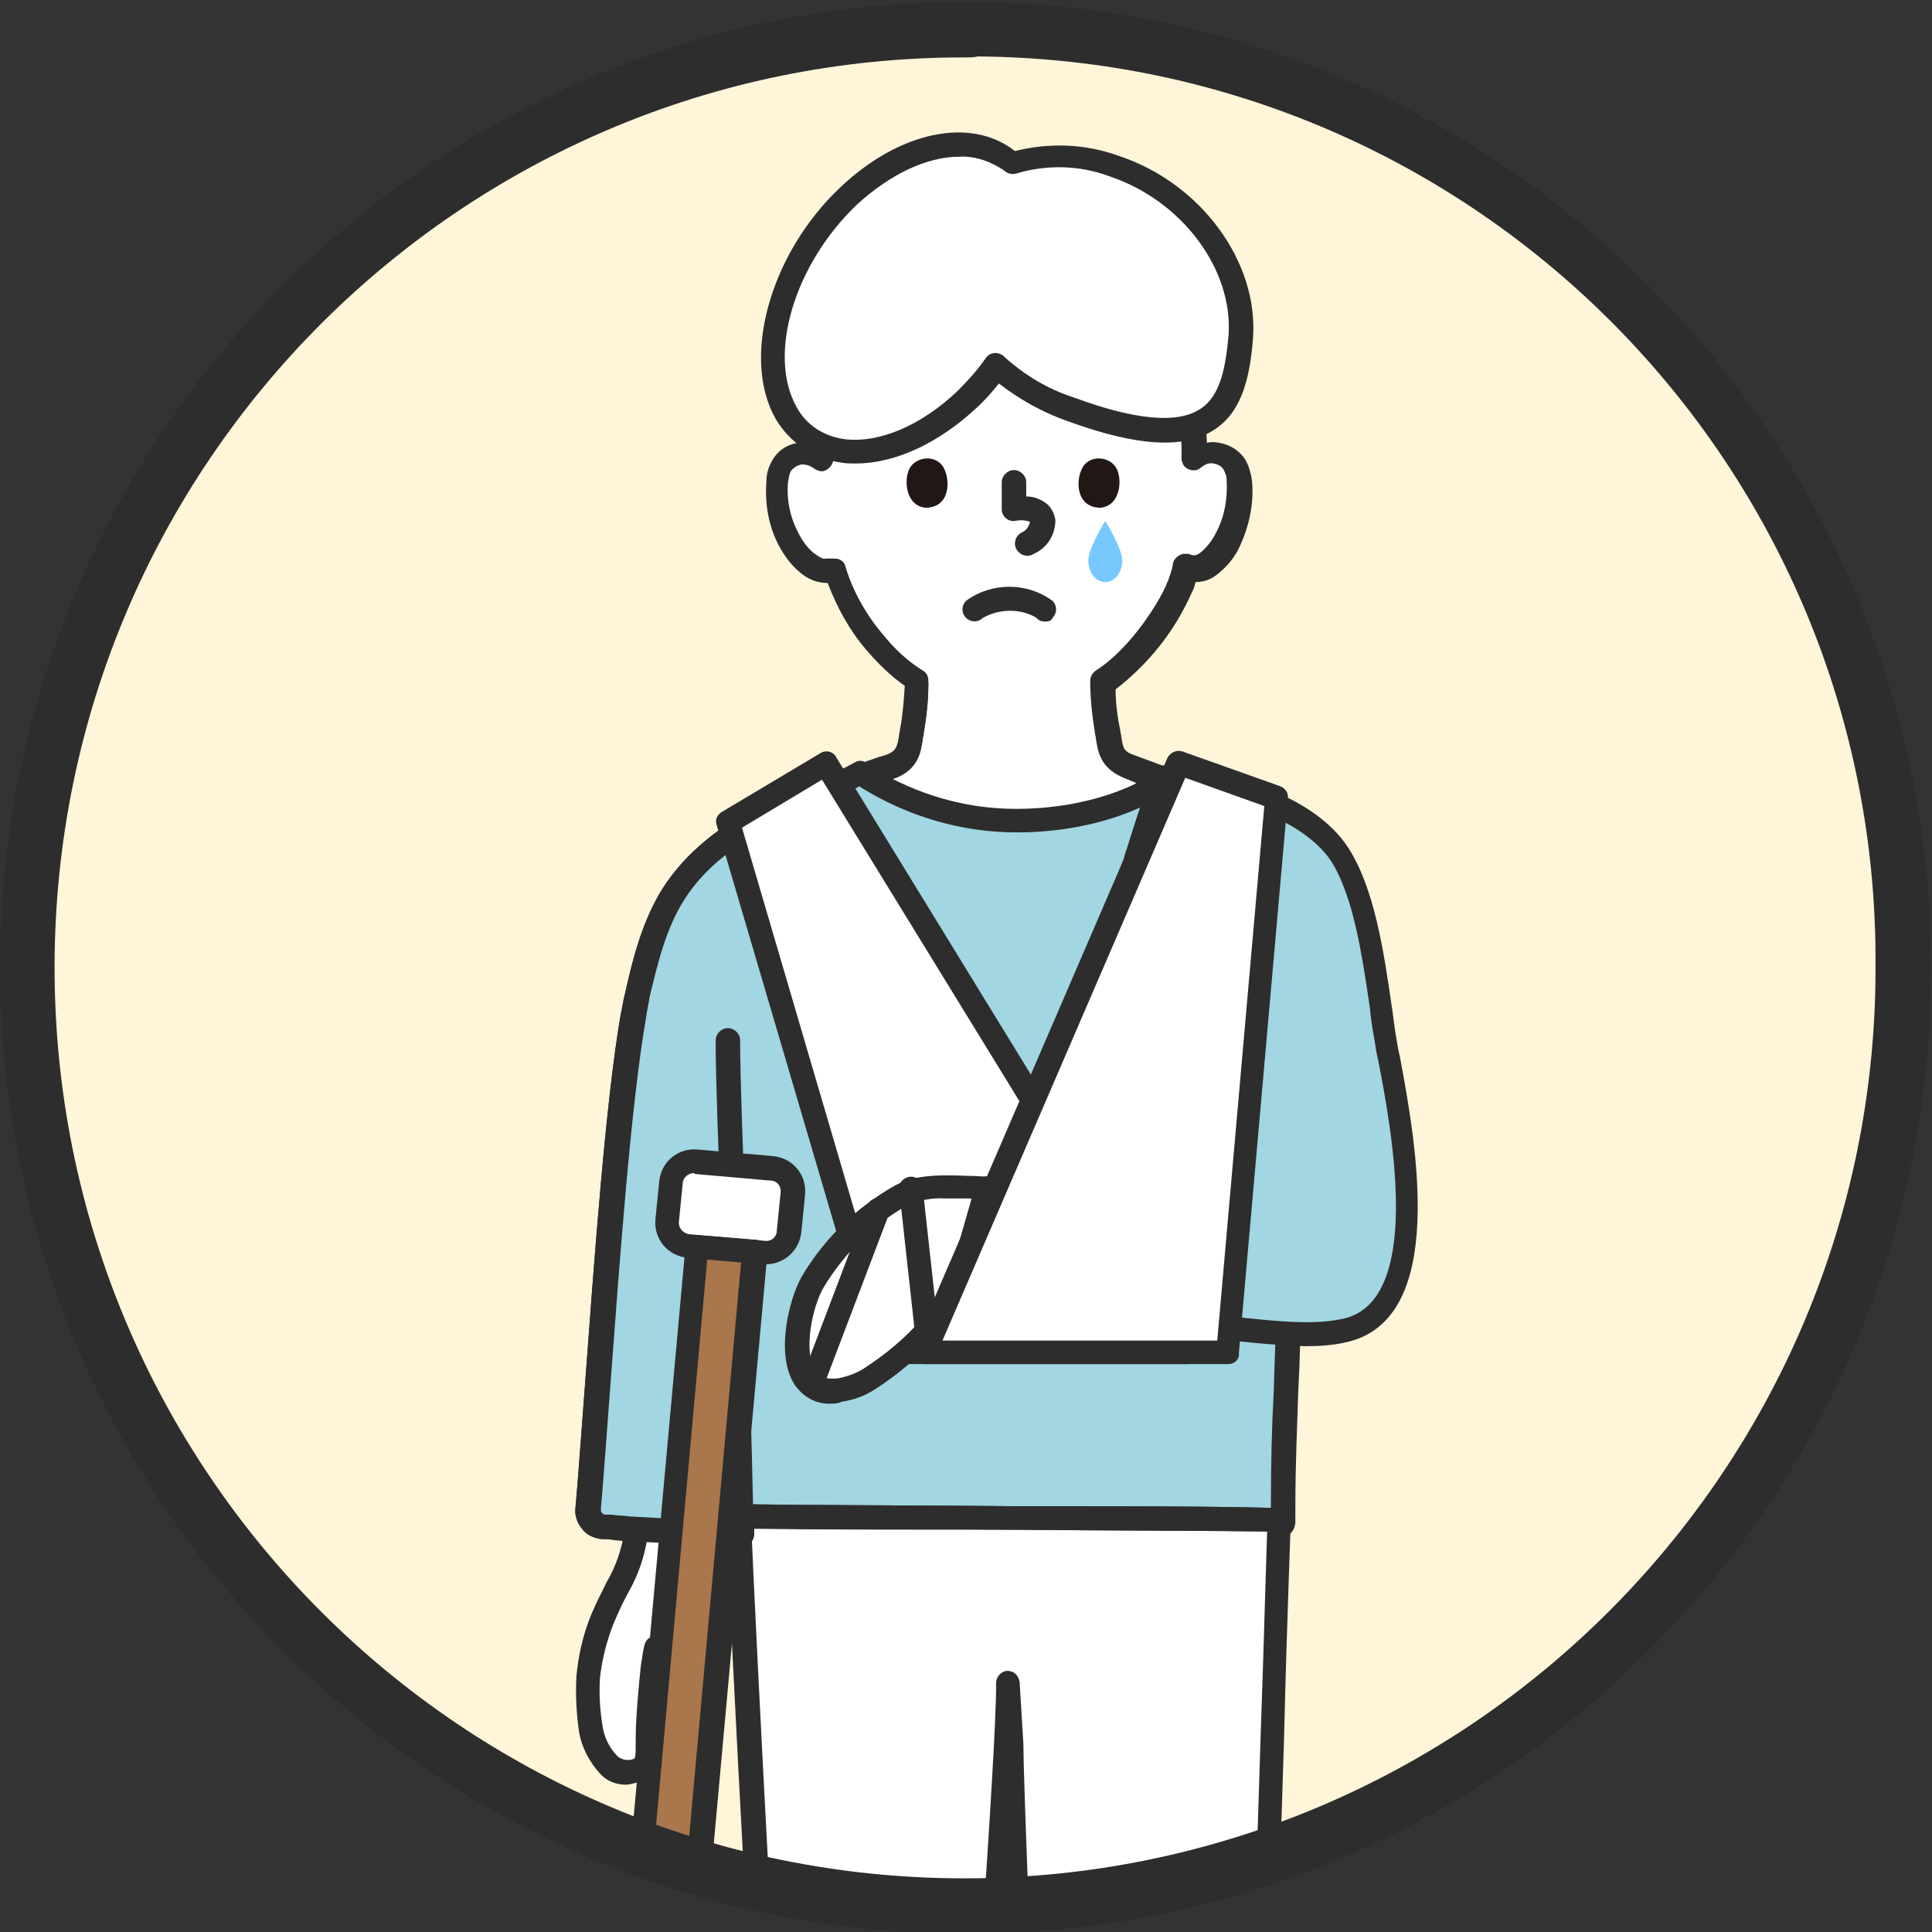 <?xml version="1.0" encoding="utf-8"?>
<!-- Generator: Adobe Illustrator 26.3.1, SVG Export Plug-In . SVG Version: 6.00 Build 0)  -->
<svg version="1.1" id="what-boy" xmlns="http://www.w3.org/2000/svg" xmlns:xlink="http://www.w3.org/1999/xlink" x="0px" y="0px"
	 viewBox="0 0 205.3 205.3" style="enable-background:new 0 0 205.3 205.3;" xml:space="preserve">
<rect x="0" y="0" width="205.3" height="205.3" fill="#333333" stroke="none"/>
<style type="text/css">
	.st0{clip-path:url(#SVGID_00000097501908574034222260000007160933834835308936_);}
	.st1{fill:#FFF5D9;}
	.st2{clip-path:url(#SVGID_00000093177468662275935040000013927212241357583748_);}
	.st3{fill:#FFFFFF;}
	.st4{fill:#2D2D2D;}
	.st5{fill:#76C8FF;}
	.st6{fill:#211715;}
	.st7{fill:#A1D6E2;}
	.st8{fill:#AA764B;}
	.st9{fill:none;}

	.slide-top {
		-webkit-animation: slide-top 0.7s cubic-bezier(0.470, 0.000, 0.745, 0.715) infinite alternate both;
				animation: slide-top 0.7s cubic-bezier(0.470, 0.000, 0.745, 0.715) infinite alternate both;
	}
	@keyframes slide-top {
		0% {
			-webkit-transform: translateY(0);
					transform: translateY(0);
		}
		100% {
			-webkit-transform: translateY(-5px);
					transform: translateY(-5px);
		}
	}

	.slide-top2 {
		-webkit-animation: slide-top2 0.7s cubic-bezier(0.470, 0.000, 0.745, 0.715) infinite alternate both;
				animation: slide-top2 0.7s cubic-bezier(0.470, 0.000, 0.745, 0.715) infinite alternate both;
	}
	@keyframes slide-top2 {
		0% {
			-webkit-transform: translateY(0);
					transform: translateY(0);
		}
		100% {
			-webkit-transform: translateY(-1px);
					transform: translateY(-1px);
		}
	}
</style>
<g id="bg">
	<defs>
		<rect id="SVGID_1_" y="0.2" width="205.3" height="307.9"/>
	</defs>
	<clipPath id="SVGID_00000139268832645233566660000000366102596925392309_">
		<use xlink:href="#SVGID_1_"  style="overflow:visible;"/>
	</clipPath>
	<g id="Group_734" style="clip-path:url(#SVGID_00000139268832645233566660000000366102596925392309_);">
		<path id="Path_7855" class="st1" d="M202.3,102.8c0,55.1-44.7,99.7-99.7,99.6S2.9,157.8,2.9,102.7c0-55,44.7-99.6,99.7-99.6l0,0
			C157.7,3.1,202.3,47.8,202.3,102.8L202.3,102.8"/>
	</g>
</g>
<g id="boy" transform="translate(2.949 2.952)">
	<g>
		<g>
			<defs>
				<path id="SVGID_00000169525131772628975700000013816434272932796079_" d="M99.7,0.2C44.6,0.1-0.1,44.8-0.1,99.8
					s44.6,99.8,99.7,99.8c55.1,0,99.8-44.6,99.8-99.7c0,0,0,0,0-0.1C199.4,44.8,154.8,0.2,99.7,0.2L99.7,0.2z"/>
			</defs>
			<clipPath id="SVGID_00000157999691058190047150000002781826663439336591_">
				<use xlink:href="#SVGID_00000169525131772628975700000013816434272932796079_"  style="overflow:visible;"/>
			</clipPath>
			<g id="Group_736" style="clip-path:url(#SVGID_00000157999691058190047150000002781826663439336591_);">
				<path id="Path_7856" class="st3" d="M90.2,79.1c0.3-0.1,1.2-0.5,1.3-0.6c2.2-0.8,2.1-2.2,2.4-3.8c0.3-1.8,0.5-3.6,0.5-5.4
					c-1.7-1.1-3.2-2.5-4.5-4.1c-1.9-2.3-3.3-4.9-4.2-7.7c-0.3,0-0.5,0-0.5,0c-0.9,0.2-1.9-0.1-2.5-0.8c-0.8-0.7-1.5-1.5-1.9-2.5
					c-1-1.9-1.4-4.1-1.2-6.2c0-0.5,0.2-1.1,0.4-1.6c0.4-0.7,1.1-1.2,2-1.3c0.8-0.1,1.7,0.1,2.3,0.7c0,0-3.2-19.9,19.8-19.9
					c21.1,0,19.7,19.9,19.7,19.9c0.6-0.6,1.5-0.8,2.3-0.7c0.8,0.1,1.6,0.6,2,1.3c0.2,0.5,0.4,1,0.4,1.6c0.2,2.1-0.2,4.3-1.2,6.2
					c-0.5,1-1.1,1.8-1.9,2.5c-0.6,0.6-1.5,0.8-2.2,0.5l-0.3,0c-0.2,0.9-0.5,1.7-0.6,2.1c-0.6,1.7-3.9,7.4-8.2,10
					c0,1.8,0.2,3.6,0.5,5.3c0.3,1.6,0.2,3,2.4,3.8c0.1,0.1,2.1,1,2.4,1.2c0,0-3.2,8.8-16.2,8.8S90.2,79.1,90.2,79.1"/>
				<path id="Path_7857" class="st4" d="M103.3,89.7C89.2,89.7,89,79.2,89,79.1c0-0.5,0.3-1,0.8-1.2c0.3-0.1,1.2-0.5,1.4-0.6
					c1.2-0.4,1.3-0.9,1.5-2.2c0-0.2,0.1-0.4,0.1-0.6c0.3-1.5,0.4-3,0.5-4.5c-1.6-1.1-3-2.5-4.2-3.9c-1.8-2.1-3.1-4.5-4.1-7.1
					c-1.1,0-2.1-0.4-2.9-1.1c-1-0.8-1.7-1.8-2.3-2.9c-1.1-2.1-1.5-4.5-1.3-6.9c0-0.7,0.2-1.4,0.6-2.1c0.6-1.1,1.7-1.8,2.9-1.9
					c0.4-0.1,0.7-0.1,1.1,0c-0.1-3,0.4-8.4,4.1-12.8c3.6-4.3,9.4-6.4,17.1-6.4c6.8,0,12.1,2,15.8,5.9c4.2,4.5,5.1,10.3,5.2,13.3
					c0.4-0.1,0.8-0.1,1.3,0c1.2,0.2,2.3,0.9,2.9,2c0.3,0.6,0.5,1.3,0.6,2.1c0.2,2.4-0.3,4.7-1.3,6.9c-0.5,1.1-1.3,2.1-2.3,2.9
					c-0.7,0.6-1.5,0.9-2.4,0.9c-0.1,0.4-0.2,0.7-0.3,0.9l-0.1,0.2c-1.8,4.1-4.6,7.6-8.1,10.3c0,1.5,0.2,3,0.5,4.4
					c0,0.2,0.1,0.4,0.1,0.6c0.2,1.3,0.3,1.8,1.5,2.2c0.1,0,0.2,0.1,1.3,0.6c0.5,0.3,1,0.5,1.2,0.6c0.6,0.3,0.9,1,0.7,1.6
					C120.5,80.5,117,89.7,103.3,89.7 M91.6,79.9c0.4,2.1,2.3,7.3,11.7,7.3c9.4,0,13.2-4.8,14.5-6.9l-0.1-0.1c-0.5-0.2-1-0.5-1.1-0.5
					c-2.6-0.9-2.9-2.8-3.1-4.2c0-0.2-0.1-0.4-0.1-0.6c-0.3-1.8-0.5-3.7-0.5-5.5c0-0.4,0.2-0.8,0.6-1.1c3.8-2.4,7-7.7,7.6-9.4
					l0.1-0.2c0.1-0.4,0.4-1,0.5-1.8c0.1-0.5,0.6-0.9,1.1-1l0.3,0c0.2,0,0.3,0,0.5,0.1c0.4,0.1,0.6,0.1,1.1-0.3
					c0.7-0.6,1.2-1.3,1.6-2.1c0.9-1.7,1.2-3.6,1.1-5.5c0-0.4-0.1-0.7-0.3-1.1c-0.2-0.4-0.6-0.6-1.1-0.7c-0.5-0.1-0.9,0.1-1.3,0.4
					c-0.5,0.5-1.3,0.4-1.8-0.1c-0.2-0.3-0.3-0.6-0.3-0.9c0-0.1,0.5-8-4.6-13.4c-3.2-3.4-7.8-5.1-13.9-5.1c-6.9,0-12,1.9-15.1,5.5
					c-4.5,5.3-3.4,12.8-3.4,12.9c0.1,0.7-0.4,1.3-1,1.5c-0.4,0.1-0.8-0.1-1.1-0.3c-0.4-0.3-0.8-0.4-1.3-0.4
					c-0.4,0.1-0.8,0.3-1.1,0.7c-0.2,0.3-0.2,0.7-0.3,1.1c-0.2,1.9,0.2,3.8,1.1,5.5c0.4,0.8,0.9,1.5,1.6,2.1c0.7,0.5,1,0.7,1.4,0.6
					c0.1,0,0.2,0,0.3,0l0.5,0c0.6,0,1.1,0.3,1.2,0.9c0.8,2.6,2.2,5.1,4,7.2c1.2,1.5,2.6,2.8,4.2,3.8c0.4,0.2,0.6,0.6,0.6,1.1
					c0,1.9-0.2,3.8-0.5,5.6c0,0.2-0.1,0.4-0.1,0.6c-0.2,1.4-0.5,3.3-3.1,4.2C91.9,79.7,91.8,79.8,91.6,79.9 M90.2,79.1L90.2,79.1z"
					/>
				<path id="Path_7858" class="st4" d="M88.1,81c-0.7,0-1.3-0.6-1.3-1.3c0-0.5,0.3-1,0.8-1.2c0.2-0.1,0.8-0.3,2.8-1l0.7-0.2
					c1.2-0.4,1.3-0.9,1.5-2.2c0-0.2,0.1-0.4,0.1-0.6c0.3-1.6,0.4-3.1,0.5-4.7c0-0.7,0.6-1.2,1.3-1.2c0.7,0,1.3,0.6,1.2,1.3l0,0
					c0,1.7-0.2,3.4-0.5,5.1c0,0.2-0.1,0.4-0.1,0.6c-0.2,1.4-0.5,3.3-3.1,4.2L91.2,80c-0.7,0.2-2.4,0.8-2.7,0.9
					C88.4,80.9,88.3,81,88.1,81"/>
				<path id="Path_7859" class="st4" d="M120.7,81.2c-0.2,0-0.3,0-0.5-0.1c-0.3-0.1-3.3-1.2-3.5-1.3c-2.6-1-2.9-2.8-3.1-4.2
					c0-0.2-0.1-0.4-0.1-0.6c-0.3-1.7-0.5-3.4-0.5-5.1c0-0.7,0.5-1.3,1.2-1.3s1.3,0.5,1.3,1.2c0,1.6,0.2,3.2,0.5,4.7
					c0,0.2,0.1,0.4,0.1,0.6c0.2,1.3,0.3,1.8,1.5,2.2c0,0,3.3,1.2,3.7,1.4c0.6,0.3,0.9,1,0.6,1.7C121.6,80.9,121.2,81.1,120.7,81.2"
					/>
				<path id="Path_7860" class="st3" d="M104.2,175.9c0.1,7.1-3.7,58.7-3.9,58.8c-5.1,1.4-17.4,1.2-20.4-1c-0.9-7.2-3.8-64-4.4-77.8
					h57.7c-0.5,13.7-3.4,113-4.4,120.2c-3,2.2-15.2,2.4-20.4,1c-0.2-0.1-4-87.5-3.8-94.6L104.2,175.9z"/>
				<path id="Path_7861" class="st4" d="M117.4,279.3c-3.1,0.1-6.2-0.2-9.3-0.9c-0.9-0.2-0.9-0.2-1.2-4.9c-0.1-2.4-0.3-5.9-0.5-10
					c-0.4-8.5-0.9-19.7-1.3-30.9c-0.2-5.7-0.8-18.6-1.2-29.9c-0.1,2.1-0.3,3.9-0.4,5.4c-0.5,6.5-1,13.3-1.4,18.5
					c-0.7,9.1-0.7,9.1-1.6,9.3c-5.2,1.4-18,1.3-21.5-1.2c-0.3-0.2-0.5-0.5-0.5-0.9c-0.9-7.3-3.9-65-4.4-77.9c0-0.7,0.5-1.3,1.2-1.3
					c0,0,0,0,0,0h57.7c0.7,0,1.3,0.6,1.3,1.3c0,0,0,0,0,0c-0.1,3.7-0.5,13.4-0.8,25.8c-1.1,35.5-2.8,89.1-3.5,94.5
					c0,0.3-0.2,0.7-0.5,0.9C127.6,278.6,122.4,279.3,117.4,279.3 M109.6,276.1c5.3,1.1,15,0.7,18-0.7c0.7-7.9,2.4-61.3,3.4-93.6
					c0.4-11.1,0.6-20.1,0.8-24.5H76.8c0.6,14.7,3.3,66.7,4.2,75.7c3,1.5,12.7,1.9,18.1,0.7c0.6-6.6,3.9-51.3,3.8-57.8
					c0-0.7,0.6-1.3,1.2-1.3c0.7,0,1.2,0.5,1.3,1.2l0.4,6.6c0,0,0,0.1,0,0.1C105.8,189,109.1,267,109.6,276.1 M100.2,234.7
					L100.2,234.7z"/>
				<path id="Path_7862" class="st4" d="M108.1,63.1c-0.3,0-0.7-0.1-0.9-0.4c-1.7-1-3.9-1-5.7,0c-0.5,0.5-1.3,0.5-1.8,0
					s-0.5-1.3,0-1.8c0,0,0,0,0,0c2.7-2,6.5-2,9.2,0c0.5,0.5,0.5,1.3,0,1.8C108.8,63,108.5,63.1,108.1,63.1"/>
				<path id="tears" class="st5 slide-top" d="M116.3,56.6c0,1.3-0.8,2.3-1.8,2.3s-1.8-1-1.8-2.3c0-1.3,1.8-4.2,1.8-4.2S116.3,55.3,116.3,56.6
					z"/>
				<path id="Path_7863" class="st6" d="M115.9,47.4c0.3,1,0.1,3.4-1.9,3.6c-2.6,0-2.7-2.9-1.9-4.3c0.6-1,1.9-1.2,2.9-0.6
					C115.5,46.4,115.8,46.9,115.9,47.4"/>
				<path id="Path_7864" class="st6" d="M93.5,47.4c-0.3,1-0.1,3.4,1.9,3.6c2.6,0,2.7-2.9,1.9-4.3c-0.6-1-1.9-1.2-2.9-0.6
					C93.9,46.4,93.6,46.9,93.5,47.4"/>
				<path id="Path_7865" class="st4" d="M106.2,56.1c-0.7,0-1.3-0.6-1.3-1.3c0-0.5,0.3-1,0.8-1.2c0.4-0.2,0.7-0.6,0.8-1.1
					c-0.5-0.2-1.1-0.2-1.6-0.1c-0.7,0.1-1.3-0.4-1.4-1.1c0-0.1,0-0.1,0-0.2v-2.8c0-0.7,0.6-1.3,1.3-1.3c0.7,0,1.3,0.6,1.3,1.3v0v1.5
					c0.8,0,1.6,0.3,2.2,0.8c0.5,0.4,0.8,1.1,0.9,1.7c0,1.6-0.9,3-2.3,3.6C106.6,56.1,106.4,56.1,106.2,56.1"/>
				<path id="Path_7866" class="st7" d="M134,91.9c-4.1-6.4-6.1-9.5-13.2-12.3c-0.1,0.1-0.1,0.2-0.2,0.2c-1.6,1.5-7.5,4.4-15.6,4.4
					c-5.6,0-11.1-1.6-15.9-4.6l-0.7-0.5l-1.3,0.5c-2.6,1-5.3,2.1-7.8,3.3c-4.3,2.2-8.2,4.9-10.8,8.9c-2.1,3.2-3,7-3.8,10.7
					c-0.2,0.7-0.3,1.5-0.5,2.4c-2.2,12.8-3.7,40.7-4.8,52.3c-0.1,1,0.6,1.8,1.6,1.9c0,0,0,0,0,0c0.9,0.1,1.8,0.1,2.7,0.2
					c2.5,0.2,4.9,0.3,7.1,0.4c1.8,0.1,3.4,0.2,4.8,0.3c0-0.1,0-0.2,0-0.2c0-0.6,0-1.2,0-1.8c12.8,0.2,43.5,0.1,56.9,0.3"/>
				<path id="Path_7867" class="st4" d="M75.8,161.5C75.8,161.5,75.7,161.5,75.8,161.5l-0.5,0c-1.4-0.1-2.8-0.2-4.4-0.3l-1.8-0.1
					c-1.7-0.1-3.5-0.2-5.4-0.3c-0.7-0.1-1.4-0.1-2.1-0.2l-0.6,0c-0.8-0.1-1.6-0.4-2.1-1.1c-0.5-0.6-0.8-1.4-0.7-2.2
					c0.3-3.3,0.6-7.7,1-12.9c1-13.5,2.2-30.2,3.8-39.5c0.2-0.9,0.3-1.7,0.5-2.4c0.8-3.6,1.8-7.6,4-11.1c2.4-3.7,6-6.7,11.3-9.3
					c2.6-1.3,5.3-2.4,7.9-3.4L88,78c0.4-0.2,0.9-0.1,1.2,0.2l0.7,0.5c4.6,2.8,9.8,4.3,15.1,4.3c7.9,0,13.4-2.7,14.8-4l0,0
					c0.3-0.5,1-0.7,1.5-0.5c7.5,2.9,9.7,6.4,13.8,12.8c0.4,0.6,0.2,1.4-0.4,1.7c-0.6,0.4-1.4,0.2-1.7-0.4
					c-3.9-6.1-5.7-8.9-11.8-11.5c-2.4,1.9-8.3,4.4-16.1,4.4c-5.9,0-11.6-1.7-16.6-4.8l-0.1-0.1l-0.6,0.3c-2.5,1-5.2,2-7.7,3.3
					c-4.9,2.5-8.2,5.1-10.3,8.4c-2,3.1-2.9,7-3.7,10.3c-0.1,0.7-0.3,1.5-0.4,2.3c-1.6,9.2-2.8,25.8-3.8,39.2c-0.4,5.2-0.7,9.7-1,13
					c0,0.1,0,0.3,0.1,0.4c0.1,0.1,0.2,0.2,0.4,0.2l0.6,0c0.7,0.1,1.4,0.1,2.1,0.2c1.9,0.1,3.7,0.2,5.3,0.3l1.8,0.1
					c1.2,0.1,2.4,0.1,3.5,0.2c0-0.2,0-0.4,0-0.6c0-0.3,0.1-0.7,0.4-0.9c0.2-0.2,0.6-0.4,0.9-0.4c6.5,0.1,17.8,0.1,28.8,0.2
					c10.6,0,21.5,0,28.1,0.2c0.7,0,1.2,0.6,1.2,1.3c0,0.7-0.6,1.2-1.2,1.2h0c-6.6-0.1-17.5-0.1-28.1-0.2c-10.3,0-20.9,0-27.6-0.1
					v0.5v0.2C77.1,160.9,76.5,161.5,75.8,161.5C75.8,161.5,75.8,161.5,75.8,161.5 M119.8,79l1,0.8L119.8,79
					C119.9,78.9,119.8,79,119.8,79 M119.8,79L119.8,79"/>
				<path id="Path_7868" class="st4" d="M132.7,159.8L132.7,159.8c-6.6-0.1-17.5-0.1-28.1-0.2s-21.5,0-28.1-0.2
					c-0.7,0-1.3-0.6-1.2-1.3s0.6-1.3,1.3-1.2c6.6,0.1,17.5,0.1,28.1,0.2c10.6,0,21.5,0,28.1,0.2c0.7,0,1.2,0.6,1.2,1.3
					C133.9,159.3,133.4,159.8,132.7,159.8"/>
				<path id="Path_7869" class="st4" d="M75.8,161.3c-0.7,0-1.2-0.5-1.3-1.2c0,0,0,0,0,0c0-0.7,0-1.3,0-1.8c0-4.9-0.1-8.5-0.3-11.9
					c-0.1-3.8-0.3-7.4-0.3-12.5c0-1.3-0.1-4.8-0.3-8.8c-0.2-5.9-0.5-13.3-0.5-17.5c0-0.7,0.6-1.3,1.3-1.3c0.7,0,1.3,0.6,1.3,1.3v0
					c0,4.1,0.3,11.5,0.5,17.4c0.2,4.1,0.3,7.6,0.3,8.9c0,5,0.1,8.6,0.3,12.4c0.1,3.5,0.2,7.1,0.3,12c0,0.6,0,1.2,0,1.8
					C77,160.7,76.5,161.3,75.8,161.3"/>
				<path id="Path_7870" class="st4" d="M133.4,160.3c-0.7,0-1.3-0.6-1.3-1.3v0c0-0.5,0-1.1,0-1.6c0-5.1,0.1-8.8,0.3-12.4
					c0.1-3.8,0.3-7.3,0.3-12.3c0-1.3,0.1-5.2,0.3-9.8c0.2-6.6,0.5-14.8,0.5-18.9c0-0.7,0.6-1.3,1.3-1.3c0.7,0,1.3,0.6,1.3,1.3v0
					c0,4.1-0.3,12.4-0.5,19c-0.2,4.5-0.3,8.4-0.3,9.7c0,5-0.1,8.6-0.3,12.4c-0.1,3.6-0.3,7.2-0.3,12.3c0,0.5,0,1,0,1.5
					C134.6,159.7,134.1,160.3,133.4,160.3L133.4,160.3"/>
				<path id="Path_7871" class="st3" d="M71.7,160.9c0.5,4.6-0.3,9-0.5,13.6c-0.1,1.2-1,1.8-1.8,0.9c-0.4-0.4-2-2.7-2.5-3.2
					c-0.3,1.9-0.4,2.2-0.5,3.5c-0.3,2.3-0.4,4.7-0.4,7c0,1.2-0.2,2.1-0.5,2.2c-1.1,0.7-2.6,0.6-3.6-0.3c-1-1-1.6-2.3-1.9-3.7
					c-0.3-1.8-0.4-3.7-0.3-5.6c0.2-2.1,0.7-4.1,1.5-6.1c1.6-4.1,3-5,3.6-9.3"/>
				<path id="Path_7872" class="st4" d="M63.6,186.7c-1.1,0-2.1-0.4-2.8-1.2c-1.1-1.2-1.9-2.7-2.2-4.3c-0.3-2-0.4-4-0.3-6
					c0.2-2.2,0.7-4.4,1.5-6.4c0.5-1.2,1.1-2.4,1.7-3.6c1-1.7,1.6-3.5,1.9-5.4c0.1-0.7,0.8-1.2,1.4-1.1s1.2,0.8,1.1,1.4
					c-0.3,2.2-1,4.3-2.1,6.2c-0.6,1.1-1.1,2.2-1.6,3.4c-0.7,1.8-1.2,3.8-1.4,5.7c-0.1,1.7,0,3.4,0.3,5.2c0.2,1.2,0.8,2.3,1.6,3.1
					c0.5,0.4,1.2,0.5,1.8,0.2c0.1-0.4,0.1-0.8,0.1-1.3l0-0.5c0-2.2,0.2-4.4,0.4-6.6c0.1-0.8,0.1-1.2,0.2-1.8
					c0.1-0.4,0.1-0.9,0.3-1.7c0.1-0.7,0.7-1.2,1.4-1.1c0.3,0,0.5,0.2,0.7,0.3c0.6,0.7,1.2,1.4,1.8,2.2c0.2,0.2,0.3,0.4,0.4,0.6
					c0.1-1.4,0.2-2.7,0.3-4c0.4-3,0.5-6.1,0.2-9.1c-0.1-0.7,0.4-1.3,1.1-1.4s1.3,0.4,1.4,1.1c0,0,0,0,0,0c0.3,3.2,0.2,6.4-0.2,9.6
					c-0.1,1.4-0.3,2.8-0.3,4.2c0,1.1-0.6,2-1.6,2.4c-0.9,0.3-1.9,0-2.4-0.8c-0.1-0.1-0.4-0.5-0.7-0.9c0,0.2,0,0.3-0.1,0.5
					c-0.3,2.1-0.4,4.3-0.4,6.4l0,0.5c-0.1,1.9-0.4,2.9-1.2,3.3C65.2,186.4,64.4,186.6,63.6,186.7"/>
				<path id="Path_7873" class="st4" d="M74.2,161.4L74.2,161.4c-1.1-0.1-2.2-0.1-3.3-0.2l-1.8-0.1c-1.7-0.1-3.5-0.2-5.4-0.3
					c-0.7,0-1.4-0.1-2.1-0.2l-0.6,0c-0.8-0.1-1.6-0.4-2.1-1.1c-0.5-0.6-0.8-1.4-0.7-2.2c0.3-3.3,0.6-7.8,1-12.9
					c1-13.5,2.2-30.2,3.8-39.5c0.2-0.9,0.3-1.7,0.5-2.4c0.8-3.6,1.8-7.6,4-11.1c4.5-7,13-10.3,19.2-12.7c0.7-0.3,1.4,0.1,1.6,0.7
					c0.3,0.7-0.1,1.4-0.7,1.6l0,0c-7.6,3-14.3,5.9-18,11.7c-2,3.1-2.9,7-3.7,10.3c-0.1,0.7-0.3,1.5-0.4,2.3
					c-1.6,9.2-2.8,25.8-3.8,39.2c-0.4,5.2-0.7,9.7-1,13c0,0.1,0,0.3,0.1,0.4c0.1,0.1,0.2,0.2,0.4,0.2l0.6,0c0.7,0.1,1.4,0.1,2.1,0.2
					c1.9,0.1,3.7,0.2,5.3,0.3l1.8,0.1c1.1,0.1,2.2,0.1,3.3,0.2c0.7,0,1.2,0.7,1.2,1.3C75.4,160.9,74.8,161.4,74.2,161.4"/>
				<path id="Path_7874" class="st3" d="M78.2,130.1l-8-0.7c-1.4-0.1-2.4-1.3-2.3-2.7l0.4-4c0.1-1.4,1.3-2.4,2.7-2.3c0,0,0,0,0,0
					l8,0.7c1.4,0.1,2.4,1.3,2.3,2.7c0,0,0,0,0,0l-0.4,4C80.8,129.2,79.6,130.2,78.2,130.1C78.2,130.1,78.2,130.1,78.2,130.1"/>
				<path id="Path_7875" class="st4" d="M78.4,131.4c-0.1,0-0.2,0-0.3,0l-8-0.7c-2.1-0.2-3.6-2-3.4-4.1l0.4-4c0.2-2.1,2-3.6,4.1-3.4
					l8,0.7c2.1,0.2,3.6,2,3.4,4.1l-0.4,4C82,129.9,80.4,131.4,78.4,131.4 M70.8,121.7c-0.6,0-1.2,0.5-1.2,1.1l-0.4,4
					c-0.1,0.7,0.4,1.3,1.1,1.4c0,0,0,0,0,0l8,0.7c0.7,0.1,1.3-0.4,1.3-1.1l0.4-4c0.1-0.7-0.4-1.3-1.1-1.3c0,0,0,0,0,0l-8-0.7
					C70.8,121.7,70.8,121.7,70.8,121.7"/>
				<path id="Path_7876" class="st8" d="M62.6,291.9l-6.2-0.5l14.7-161.9l6.2,0.5L62.6,291.9z"/>
				<path id="Path_7877" class="st4" d="M62.6,293.2c0,0-0.1,0-0.1,0l-6.2-0.5c-0.7-0.1-1.2-0.7-1.1-1.4v0l14.7-161.9
					c0.1-0.7,0.7-1.2,1.4-1.1l6.2,0.5c0.7,0.1,1.2,0.7,1.1,1.4c0,0,0,0,0,0L63.9,292C63.8,292.7,63.2,293.2,62.6,293.2 M57.8,290.2
					l3.6,0.3l14.4-159.3l-3.6-0.3L57.8,290.2z"/>
				<path id="Path_7878" class="st3" d="M123.3,140.8H91L74.4,84.3l10.4-6.2L123.3,140.8z"/>
				<path id="Path_7879" class="st4" d="M123.3,142H91c-0.6,0-1.1-0.4-1.2-0.9L73.2,84.7c-0.2-0.6,0.1-1.1,0.6-1.4l10.4-6.2
					c0.6-0.4,1.4-0.2,1.7,0.4l38.4,62.6c0.4,0.6,0.2,1.4-0.4,1.7C123.7,141.9,123.5,142,123.3,142 M91.9,139.5H121L84.4,79.9
					l-8.5,5.1L91.9,139.5z"/>
				<line id="Line_1381" class="st9" x1="115.8" y1="133.2" x2="115.6" y2="123.3"/>
				<path id="Path_7882" class="st4" d="M115.9,134.4c-0.7,0-1.2-0.5-1.3-1.2l-0.2-9.9c0-0.7,0.5-1.3,1.2-1.3c0.7,0,1.3,0.5,1.3,1.2
					l0.2,9.9C117.1,133.8,116.6,134.4,115.9,134.4L115.9,134.4"/>
				<line id="Line_1382" class="st9" x1="98.4" y1="135.6" x2="101.9" y2="123.4"/>
				<line id="Line_1383" class="st9" x1="108.3" y1="133.5" x2="112.3" y2="123.4"/>
				<path id="Path_7884" class="st4" d="M108.3,134.7c-0.7,0-1.3-0.6-1.3-1.3c0-0.2,0-0.3,0.1-0.5l4-10.1c0.3-0.7,1-1,1.6-0.7
					s1,1,0.7,1.6c0,0,0,0,0,0l-4,10.1C109.2,134.4,108.8,134.7,108.3,134.7"/>
				<line id="Line_1384" class="st9" x1="95.6" y1="138.8" x2="93.9" y2="123.4"/>
				<line id="Line_1385" class="st9" x1="83.5" y1="143.5" x2="90.3" y2="125.6"/>
				<g id="hand" class="slide-top2">
					<path id="Path_7880" class="st3" d="M126.6,122.8l-24.2,0.5c-2.9,0.1-7-0.7-9.5,0.7c-3.9,2.2-7.1,5.4-9.4,9.2
						c-1.9,3.2-3.6,12.6,2.9,11.6c1.1-0.2,2.1-0.6,3-1.2c4.4-2.6,7.1-6.8,11.1-9.8c2.1-1.6,5.5-1,8-0.9l5.8,0.3L126.6,122.8z"/>
					<path id="Path_7881" class="st4" d="M85.4,146.2c-1.6,0.1-3-0.7-3.9-2c-2.1-3.2-0.6-9.2,0.8-11.6c2.4-4,5.8-7.3,9.9-9.6
						c2.2-1.2,5.1-1.1,7.8-1c0.9,0,1.7,0.1,2.4,0.1l24.2-0.5c0.5,0,1,0.3,1.2,0.8c0.2,0.5,0,1.1-0.4,1.4L115,134.3
						c-0.2,0.2-0.6,0.3-0.9,0.3l-5.8-0.3c-0.4,0-0.8-0.1-1.2-0.1c-2.1-0.2-4.5-0.3-5.9,0.7c-1.6,1.3-3.1,2.6-4.5,4.1
						c-2,2.2-4.2,4.1-6.7,5.7c-1.1,0.7-2.2,1.1-3.5,1.3C86.1,146.2,85.7,146.2,85.4,146.2 M97.5,124.4c-1.4-0.1-2.8,0.2-4,0.7
						c-3.7,2.1-6.7,5.1-8.9,8.7c-1.3,2.2-2.2,7-0.9,8.9c0.3,0.5,0.9,1,2.5,0.8c0.9-0.2,1.8-0.5,2.6-1c2.3-1.5,4.4-3.2,6.2-5.3
						c1.5-1.6,3.1-3.1,4.8-4.4c2.2-1.6,5.2-1.4,7.6-1.2c0.4,0,0.8,0.1,1.2,0.1l5.3,0.3l9.4-7.9l-20.7,0.4c-0.8,0-1.6,0-2.6-0.1
						C99.1,124.4,98.2,124.4,97.5,124.4"/>
					<path id="Path_7883" class="st4" d="M98.4,136.8c-0.1,0-0.2,0-0.3,0c-0.7-0.2-1.1-0.9-0.9-1.6l3.5-12.2
						c0.2-0.7,0.9-1.1,1.6-0.9c0.7,0.2,1.1,0.9,0.9,1.6l-3.5,12.2C99.5,136.4,99,136.8,98.4,136.8"/>
					<path id="Path_7885" class="st4" d="M95.6,140c-0.6,0-1.2-0.5-1.3-1.1l-1.7-15.4c-0.1-0.7,0.4-1.3,1.1-1.4
						c0.7-0.1,1.3,0.4,1.4,1.1c0,0,0,0,0,0.1l1.7,15.4c0.1,0.7-0.4,1.3-1.1,1.4c0,0,0,0,0,0C95.7,140,95.7,140,95.6,140"/>
					<path id="Path_7886" class="st4" d="M83.5,144.8c-0.2,0-0.3,0-0.4-0.1c-0.7-0.2-1-1-0.7-1.6l6.8-17.9c0.2-0.7,1-1,1.6-0.7
						c0.7,0.2,1,1,0.7,1.6l0,0L84.7,144C84.5,144.5,84.1,144.8,83.5,144.8"/>
				</g>
				<path id="Path_7887" class="st7" d="M120.9,79.7c6,0.5,14.9,2.8,18.5,8.1c3.3,4.9,4,13.8,5,19.6c1.1,6.8,6.3,28.8-4.4,31.1
					c-5.1,1.1-11.8-0.5-17-0.7l-19-0.9c-5-0.2-1.2-5.2-0.3-7.8l4.4-12.6c3.3-9.3,6.5-18.6,9.8-27.9
					C117.9,88.1,120.5,79.6,120.9,79.7"/>
				<path id="Path_7888" class="st4" d="M135.7,140.1c-2.6-0.1-5.2-0.3-7.7-0.6c-1.8-0.2-3.6-0.4-5.2-0.5l-19-0.9
					c-1.3,0.1-2.6-0.5-3.4-1.6c-1-1.8,0.1-4.1,1.1-6.1c0.3-0.6,0.6-1.1,0.8-1.7l14.2-40.5c0-0.1,0.1-0.5,0.3-1
					c2.8-8.9,2.9-8.9,4.1-8.8l0,0c7,0.6,15.8,3.2,19.4,8.7c2.8,4.3,3.8,11.1,4.6,16.6c0.2,1.2,0.3,2.4,0.5,3.5
					c0.1,0.6,0.2,1.3,0.4,2.1c1.7,9.1,5.2,28.1-5.8,30.4C138.7,140,137.2,140.1,135.7,140.1 M121.6,81c-0.4,1.1-1.2,3.4-2.3,7
					c-0.2,0.6-0.3,0.9-0.3,1l-14.2,40.5c-0.3,0.7-0.6,1.4-0.9,2c-0.5,1.1-1.5,3.1-1.2,3.7c0.1,0.1,0.4,0.3,1.3,0.4l19,0.9
					c1.7,0.1,3.5,0.3,5.4,0.5c4,0.4,8,0.9,11.3,0.2c8.6-1.8,5.3-19.8,3.8-27.5c-0.2-0.8-0.3-1.5-0.4-2.2c-0.2-1.1-0.4-2.3-0.5-3.5
					c-0.8-5.3-1.7-11.8-4.2-15.6C135.3,84,127.8,81.7,121.6,81L121.6,81z"/>
				<path id="Path_7889" class="st3" d="M95.3,140.8h32.3l5.2-58.9l-10.4-3.7L95.3,140.8z"/>
				<path id="Path_7890" class="st4" d="M127.6,142H95.3c-0.7,0-1.3-0.6-1.3-1.3c0-0.2,0-0.3,0.1-0.5l27-62.6c0.3-0.6,1-0.9,1.6-0.7
					l10.4,3.7c0.5,0.2,0.9,0.7,0.8,1.3l-5.2,58.9C128.8,141.5,128.2,142,127.6,142 M97.2,139.5h29.2l5-56.8l-8.4-3L97.2,139.5z"/>
				<path id="Path_7891" class="st3" d="M115.6,14.8c-3.5-1.3-7.3-1.3-10.8-0.3c-4.1-3.7-11.3-2.4-17.5,3.4c-7.1,6.7-10,17.1-6.6,23
					s12,5.4,19.1-1.4c1.2-1.1,2.2-2.3,3.2-3.7c2.3,2.1,5,3.7,7.9,4.7c15.3,5.6,17.5-0.3,18.1-7.7C129.6,25.7,124.3,17.6,115.6,14.8"
					/>
				<path id="Path_7892" class="st4" d="M88,46.3c-0.5,0-1.1,0-1.6-0.1c-2.9-0.4-5.4-2.1-6.9-4.6c-3.7-6.4-0.7-17.5,6.8-24.6
					c6.3-6,13.9-7.6,18.6-3.9c3.6-0.9,7.4-0.8,11,0.5c8.8,2.9,14.9,11.3,14.3,19.4c-0.3,3.7-1,7.7-4.1,9.7
					c-3.2,2.1-8.2,1.8-15.6-0.9c-2.6-0.9-5.1-2.3-7.3-4c-0.8,1-1.6,1.9-2.5,2.7C96.7,44.2,92.1,46.3,88,46.3 M99,13.7
					c-3.4,0-7.3,1.8-10.9,5.1c-6.7,6.4-9.5,16-6.4,21.5c1,1.9,2.9,3.1,5,3.4c3.7,0.5,8.2-1.4,12.1-5.1c1.1-1.1,2.1-2.2,3-3.5
					c0.4-0.6,1.2-0.7,1.8-0.3c0,0,0.1,0.1,0.1,0.1c2.2,2,4.7,3.5,7.5,4.4c6.5,2.4,11,2.8,13.4,1.2c2.2-1.4,2.7-4.6,3-7.8
					c0.5-7-4.9-14.3-12.6-16.9c-3.2-1.2-6.7-1.3-10-0.3c-0.4,0.1-0.9,0-1.2-0.3C102.5,14.3,100.8,13.6,99,13.7"/>
			</g>
		</g>
	</g>
</g>
<g id="bgline">
	<path id="Path_7894" class="st4" d="M102.6,205.5C45.9,205.5,0,159.5,0,102.8v0C0,46.2,46,0.2,102.6,0.2s102.6,46,102.6,102.6
		C205.3,159.5,159.3,205.5,102.6,205.5 M102.6,6.1C49.2,6,5.8,49.3,5.8,102.8s43.3,96.8,96.7,96.8s96.8-43.3,96.8-96.7
		c0,0,0,0,0-0.1c0.4-53.1-42.3-96.4-95.4-96.8C103.5,6.1,103.1,6.1,102.6,6.1"/>
</g>
</svg>
